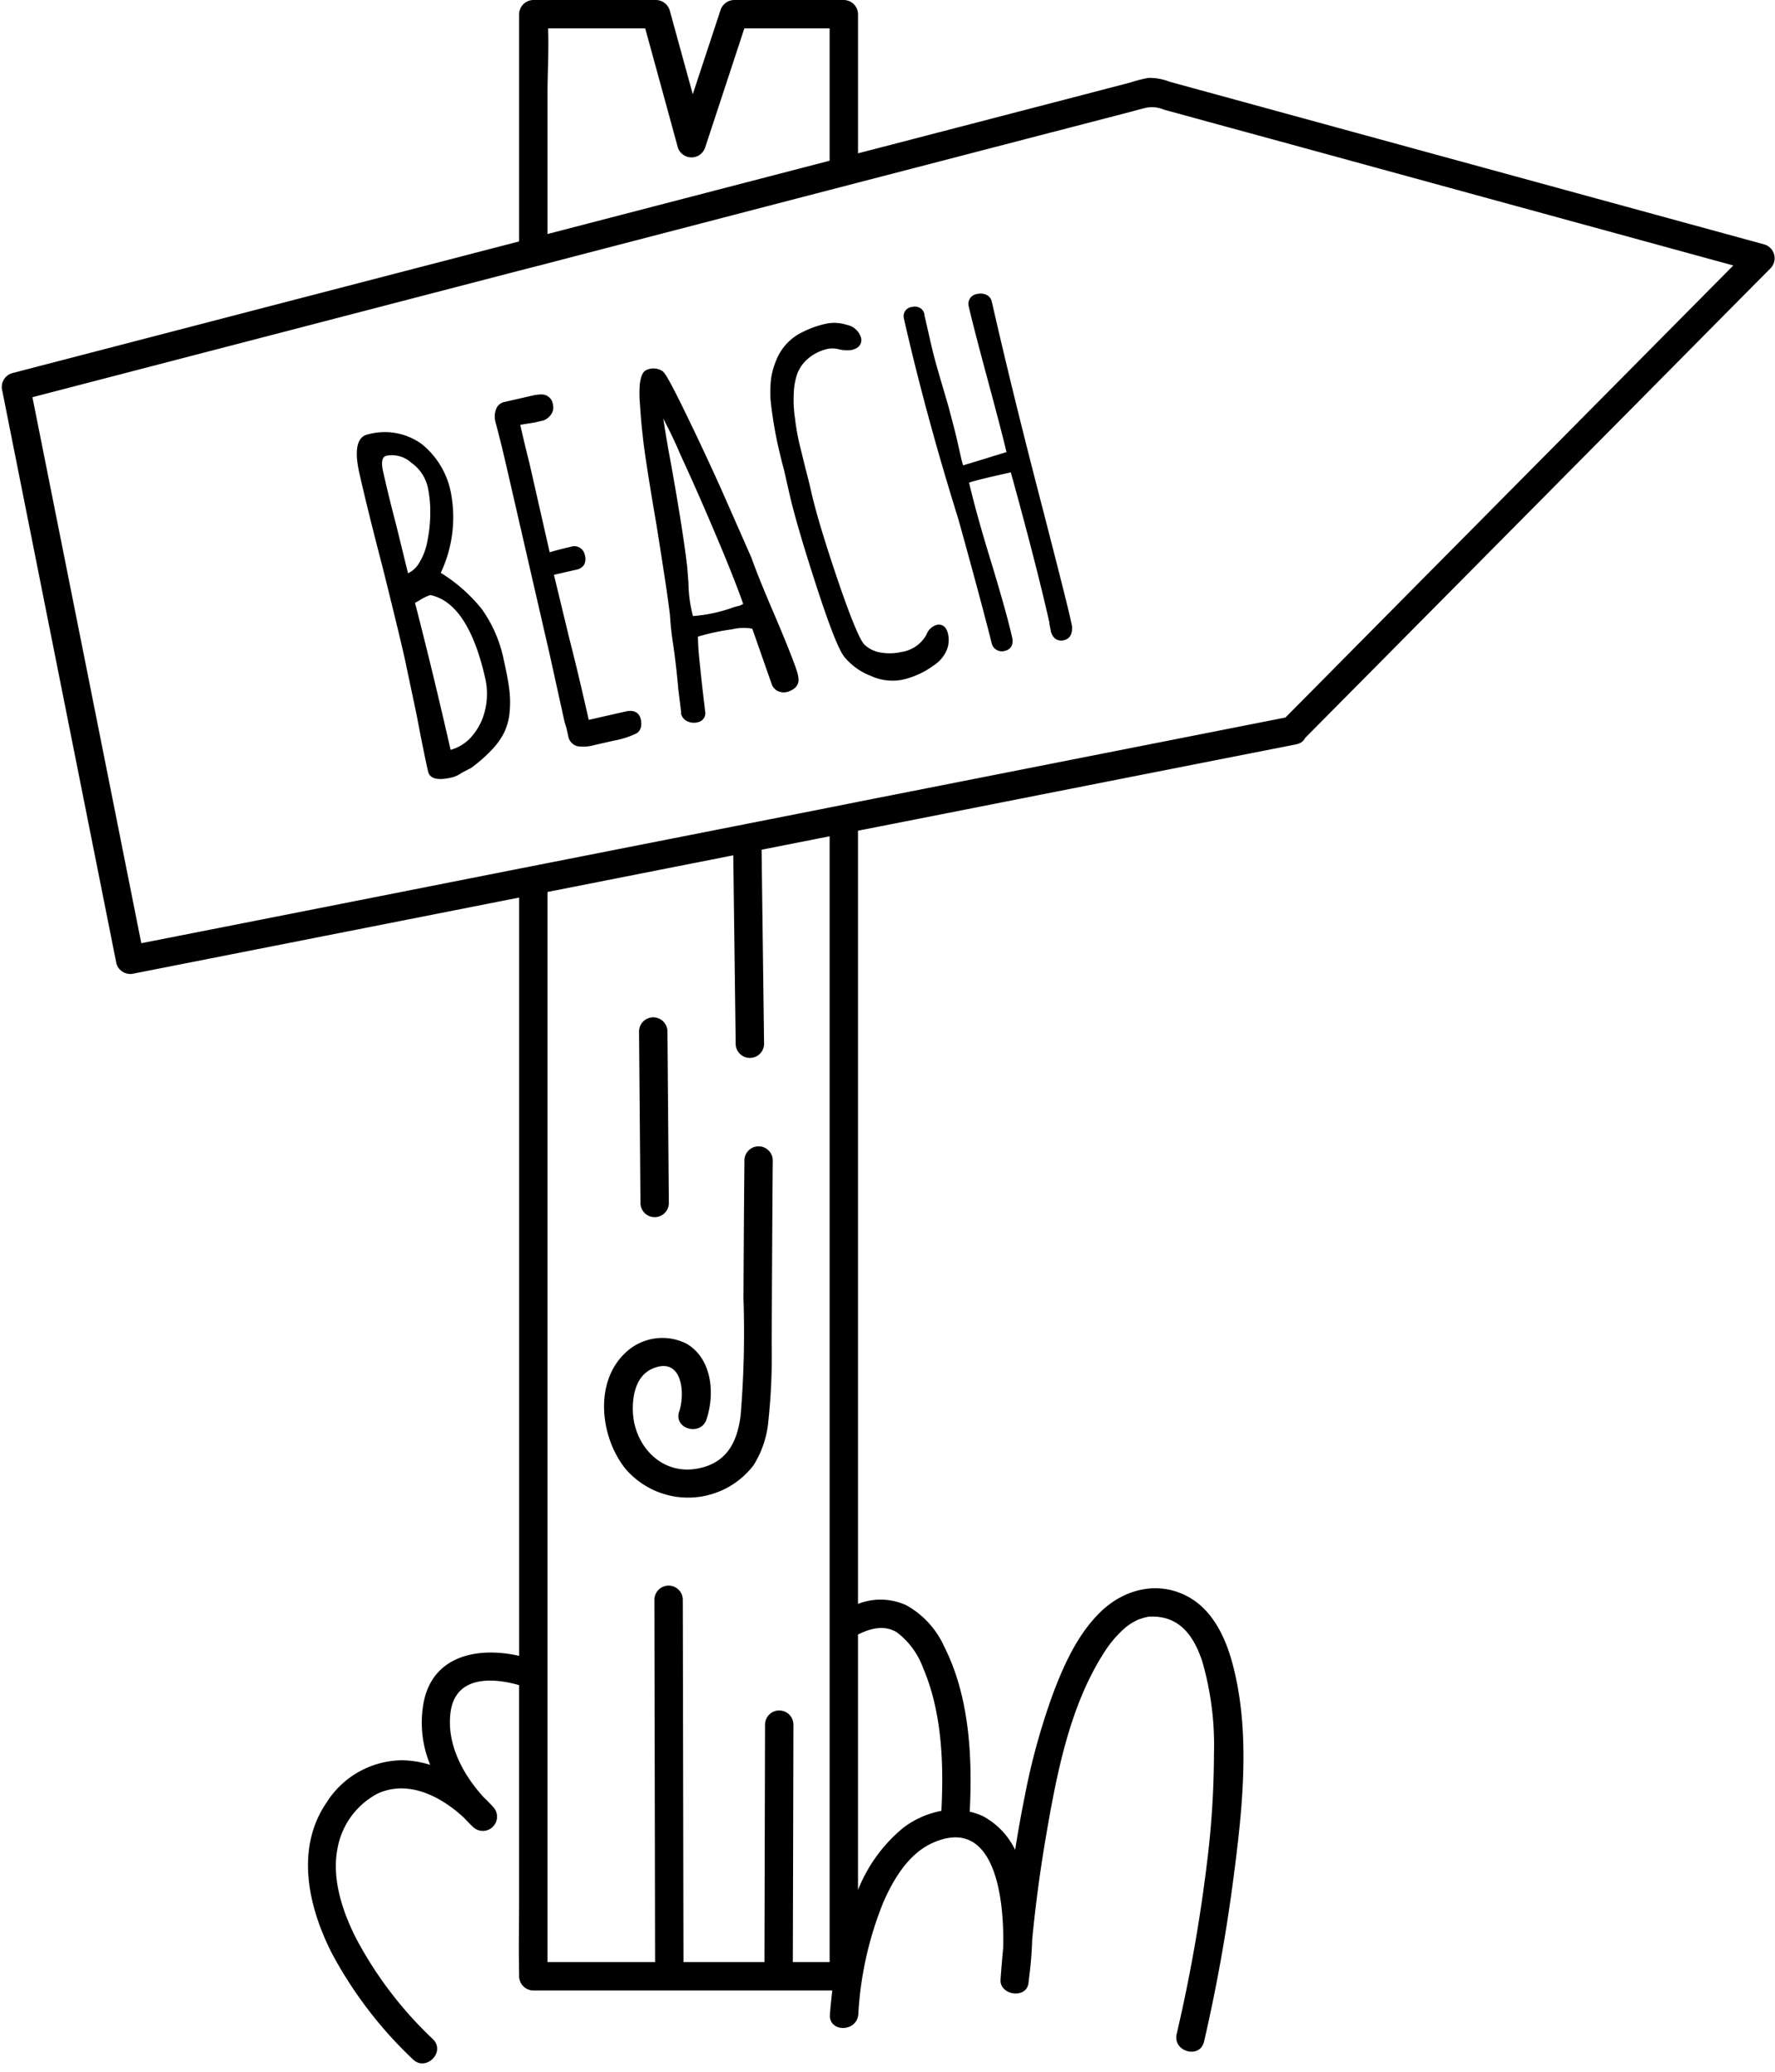 <?xml version="1.0" encoding="UTF-8"?>
<!DOCTYPE svg PUBLIC '-//W3C//DTD SVG 1.0//EN'
          'http://www.w3.org/TR/2001/REC-SVG-20010904/DTD/svg10.dtd'>
<svg height="218.8" preserveAspectRatio="xMidYMid meet" version="1.0" viewBox="-0.2 0.0 187.5 218.8" width="187.5" xmlns="http://www.w3.org/2000/svg" xmlns:xlink="http://www.w3.org/1999/xlink" zoomAndPan="magnify"
><g data-name="48" id="change1_1"
  ><path d="M186.176,25.81l-35.99-9.84q-9-2.46-17.99-4.92l-8.88-2.43a5.607,5.607,0,0,0-2.24-.39,14.8,14.8,0,0,0-1.93.5q-2.43.63-4.84,1.26-11.94,3.105-23.87,6.2V1.5a1.518,1.518,0,0,0-1.5-1.5H77.346A1.543,1.543,0,0,0,75.9,1.1c-.97,2.95-1.95,5.9-2.92,8.85L70.546,1.1A1.543,1.543,0,0,0,69.1,0H56.136a1.524,1.524,0,0,0-1.5,1.5V25.49q-6.45,1.68-12.91,3.35L1.086,39.4a1.524,1.524,0,0,0-1.05,1.84L12.1,101.75a1.532,1.532,0,0,0,1.85,1.04q20.34-4.005,40.69-8.02v80.066c-4.177-.948-8.952-.153-10.044,4.69a11.614,11.614,0,0,0,.649,6.819,10.676,10.676,0,0,0-2.926-.486,9.551,9.551,0,0,0-8.021,4.46c-3.331,4.876-1.935,11.026.566,15.937a43.844,43.844,0,0,0,8.545,11.175c1.38,1.353,3.5-.766,2.122-2.121a41.027,41.027,0,0,1-8.161-10.733c-1.406-2.806-2.533-6.189-1.926-9.36a8.171,8.171,0,0,1,4.232-5.83c3.258-1.514,6.749.3,9.186,2.594.3.317.594.626.9.917a1.5,1.5,0,0,0,2.121-2.121c-.317-.35-.651-.69-1-1.018-2.2-2.42-3.917-5.621-3.493-8.94.487-3.809,4.24-3.752,7.245-2.89V200.24c0,2.69-.06,5.39,0,8.08v.35a1.524,1.524,0,0,0,1.5,1.5H87.719c-.1.838-.187,1.677-.253,2.516-.151,1.925,2.85,1.915,3,0a36.731,36.731,0,0,1,2.647-11.837c1.071-2.446,2.677-5.145,5.228-6.274,6.471-2.864,7.571,5.641,7.427,11.09-.1,1.116-.2,2.231-.277,3.348-.112,1.661,2.709,2.082,2.947.4.018-.133.033-.267.05-.4h0l0-.062a39.565,39.565,0,0,0,.344-4.134q.511-5.325,1.405-10.605c1.134-6.648,2.5-14.023,6.225-19.777a11.71,11.71,0,0,1,2.3-2.653,6.121,6.121,0,0,1,1.355-.805c.017,0,.417-.136.535-.167.149-.041.3-.074.451-.1.042-.007.07-.013.089-.018s.061,0,.139,0c3.119-.1,4.615,2.11,5.482,4.774a31.843,31.843,0,0,1,1.223,9.68,94.309,94.309,0,0,1-.739,11.55,167.752,167.752,0,0,1-3.2,18.063c-.435,1.879,2.457,2.681,2.892.8,1.3-5.612,2.321-11.292,3.072-17,.982-7.463,1.916-15.745-.127-23.115-.733-2.642-2.066-5.418-4.557-6.81-3.206-1.791-6.829-.866-9.336,1.575-2.379,2.317-3.828,5.5-4.986,8.56a70.691,70.691,0,0,0-3.049,11.1c-.365,1.808-.682,3.628-.973,5.452a7.925,7.925,0,0,0-3.331-3.52,6.507,6.507,0,0,0-1.465-.511c.3-5.84-.041-12.209-2.711-17.465a9.412,9.412,0,0,0-3.992-4.335,6.521,6.521,0,0,0-5.1-.139V87.71q9.69-1.9,19.39-3.82,13.4-2.64,26.77-5.27a.355.355,0,0,0,.1-.02.037.037,0,0,1,.03-.01.845.845,0,0,0,.17-.05,1.18,1.18,0,0,0,.78-.63l38.29-38.62q5.43-5.49,10.87-10.97A1.519,1.519,0,0,0,186.176,25.81ZM57.636,9.93c0-2.28.15-4.63.06-6.93h10.26q1.725,6.27,3.44,12.55a1.518,1.518,0,0,0,2.9,0Q76.366,9.28,78.426,3h9.01V16.97l-29.8,7.74Zm29.8,197.24H83.55l.063-25.067a1.5,1.5,0,0,0-3,0L80.55,207.17H72q-.036-19.126-.073-38.252a1.5,1.5,0,0,0-3,0q.036,19.127.073,38.252H57.636V94.18l19.622-3.871q.126,9.947.254,19.895a1.5,1.5,0,0,0,3,0q-.131-10.243-.262-20.486L87.436,88.3Zm7.1-34.82a8.281,8.281,0,0,1,2.782,3.784c1.984,4.649,2.184,10.041,1.924,15.069a9.5,9.5,0,0,0-4.054,1.809,16.253,16.253,0,0,0-4.753,6.539V172.585C91.852,171.872,93.276,171.582,94.537,172.35Zm51.6-107.24q-5.265,5.325-10.55,10.65-22.575,4.455-45.15,8.9l-3,.6q-14.9,2.94-29.8,5.87c-1,.2-2,.4-3,.59L40.056,94.6q-12.66,2.5-25.33,4.99Q8.981,70.76,3.226,41.94q25.71-6.675,51.41-13.36c1-.25,2-.51,3-.77q8.175-2.13,16.34-4.25,6.735-1.755,13.46-3.5l3-.78q9.675-2.505,19.34-5.02c2.99-.77,5.97-1.55,8.95-2.32.73-.19,1.45-.4,2.18-.57a3.22,3.22,0,0,1,1.85.21c1.52.41,3.04.83,4.56,1.25q8.88,2.415,17.75,4.85,18.915,5.175,37.83,10.35Q164.521,46.57,146.136,65.11ZM67.454,127.017q-.073-9.051-.149-18.1a1.5,1.5,0,0,1,3,0q.075,9.051.149,18.1A1.5,1.5,0,0,1,67.454,127.017Zm13.977-4.562c-.056,6.5-.082,13-.117,19.5a63.867,63.867,0,0,1-.341,7.994,10.5,10.5,0,0,1-1.574,4.761,8.706,8.706,0,0,1-13.532.371c-2.63-3.278-3.332-9.008-.1-12.151a5.655,5.655,0,0,1,6.61-1.024c2.662,1.621,2.94,5.262,2.06,7.945-.6,1.83-3.5,1.041-2.893-.8.679-2.071.264-5.871-2.82-4.54-1.763.761-2.148,2.893-2.067,4.617.162,3.466,2.92,6.525,6.592,5.972,3.218-.484,4.431-2.725,4.787-5.662a106.22,106.22,0,0,0,.3-12.3q.033-7.345.1-14.689A1.5,1.5,0,0,1,81.431,122.455ZM67.478,75.913c.207.91-.13,1.331-.448,1.523a9.15,9.15,0,0,1-2.4.769l-1.965.447a4.49,4.49,0,0,1-1.835.147h0A1.321,1.321,0,0,1,59.821,77.7l-.2-.89a6.478,6.478,0,0,1-.238-.832L57.851,69.04,53.409,49.726c-.449-1.975-.876-3.709-1.269-5.155a2.282,2.282,0,0,1,.031-1.286,1.2,1.2,0,0,1,.884-.835l2.9-.66a4.387,4.387,0,0,1,1.141-.142,1.2,1.2,0,0,1,1.111,1.078,1.27,1.27,0,0,1-.233,1.087,1.715,1.715,0,0,1-.764.582l-.863.2L54.8,44.85a.344.344,0,0,0-.041.011c0,.02.008.045.014.074q.5,2.191.948,3.954l2.143,9.422c.712-.208,1.442-.4,2.212-.573a1.133,1.133,0,0,1,1.5.861,1.354,1.354,0,0,1-.085,1.047,1.236,1.236,0,0,1-.813.507l-2.364.537,1.606,6.648c.55,2.131,1.152,4.633,1.788,7.427l.282,1.244,3.913-.89C67.133,74.838,67.419,75.655,67.478,75.913Zm32.458-9a2.821,2.821,0,0,1-.218,1.924,3.758,3.758,0,0,1-1.362,1.475,8.75,8.75,0,0,1-3.289,1.469,5.459,5.459,0,0,1-3.3-.426,6.681,6.681,0,0,1-2.8-2.03c-.6-.78-1.576-3.27-2.982-7.613-1.373-4.233-2.315-7.463-2.8-9.6l-.564-2.48c-.192-.7-.389-1.495-.59-2.377a42.936,42.936,0,0,1-.825-4.943,12.032,12.032,0,0,1,.035-2.238,7.609,7.609,0,0,1,.527-1.964,5.561,5.561,0,0,1,2.846-3.065,10.227,10.227,0,0,1,2.439-.864,4.242,4.242,0,0,1,2.173.113,1.963,1.963,0,0,1,1.534,1.377c.053.235.139,1.023-1.008,1.284a3.569,3.569,0,0,1-1.346-.078,2.721,2.721,0,0,0-1.144-.045,4.786,4.786,0,0,0-2.032.972,4.023,4.023,0,0,0-1.192,1.605,6.873,6.873,0,0,0-.387,2.106,12.7,12.7,0,0,0,.123,2.624,24.5,24.5,0,0,0,.491,2.805l.641,2.6c.2.738.4,1.552.6,2.432.485,2.128,1.427,5.259,2.8,9.3,1.778,5.233,2.516,6.493,2.8,6.779a3.142,3.142,0,0,0,1.7.838,5.542,5.542,0,0,0,2.224-.055A3.61,3.61,0,0,0,97.671,67a1.628,1.628,0,0,1,1.1-1.026C98.92,65.937,99.689,65.82,99.936,66.908Zm13.063-1a1.813,1.813,0,0,1-.025.953,1.01,1.01,0,0,1-.747.721,1.087,1.087,0,0,1-.991-.176,1.412,1.412,0,0,1-.433-.8l-.14-.68a1.778,1.778,0,0,0-.058-.406c-.94-4.133-2.3-9.4-4.028-15.652l-1.641.372c-1.507.344-2.327.567-2.77.711.512,2.187,1.25,4.85,2.193,7.927,1.152,3.769,1.945,6.6,2.357,8.412.2.878-.246,1.308-.731,1.418a1.111,1.111,0,0,1-1.45-.873q-.564-2.264-1.648-6.274t-1.862-6.783C98.756,47.522,96.82,40.4,95.277,33.608a.977.977,0,0,1,.879-1.2,1.107,1.107,0,0,1,.859.127.98.98,0,0,1,.451.81l.776,3.383c.189.833.63,2.411,1.311,4.69l.456,1.574c.465,1.754.736,2.8.814,3.142l.521,2.293a6.092,6.092,0,0,0,.2.707l2.342-.71c1.213-.38,1.869-.58,2.234-.687-.339-1.439-.992-3.946-1.94-7.464-1.051-3.9-1.741-6.569-2.049-7.923a1.043,1.043,0,0,1,.9-1.309,1.481,1.481,0,0,1,.9.059,1.039,1.039,0,0,1,.636.745c1.378,6.057,3.023,12.782,4.89,19.991,1.907,7.366,3.018,11.756,3.4,13.419ZM83.884,70.578c-.455-1.3-1.25-3.275-2.363-5.871-1.093-2.544-1.875-4.483-2.337-5.8l-3.225-7.317c-1.221-2.707-2.477-5.387-3.733-7.964-1.947-4-2.236-4.257-2.431-4.426a1.726,1.726,0,0,0-1.658-.154c-.489.171-.648.806-.742,1.437a11.891,11.891,0,0,0,0,2.11c.1,1.553.21,2.742.312,3.514.122,1.323.611,4.484,1.452,9.393l.252,1.589C70.078,61.3,70.47,63.978,70.574,65a32.471,32.471,0,0,0,.373,3.291c.2,1.429.371,2.933.507,4.491l.3,2.44-.013.144.039.112a1.2,1.2,0,0,0,.8.751,1.609,1.609,0,0,0,1.059-.007.956.956,0,0,0,.657-1.051L74.169,74.1c-.229-1.891-.424-3.718-.581-5.41q-.021-.347-.054-1.094c-.008-.17-.01-.291-.009-.377a22.935,22.935,0,0,1,3.6-.768,5.17,5.17,0,0,1,2.142-.069l2.053,5.861a1.253,1.253,0,0,0,.716.752,1.419,1.419,0,0,0,1.052.024c.8-.282,1.022-.738,1.069-1.145a3.56,3.56,0,0,0-.21-1.11Zm-6-6.615A.556.556,0,0,1,77.71,64l-.431.124A15.988,15.988,0,0,1,73,65.048a14.236,14.236,0,0,1-.473-3.476l-.134-1.7c-.281-2.45-.853-6.093-1.7-10.835-.316-1.669-.57-3.147-.754-4.393q-.036-.24-.066-.468l.207.443c.614,1.182,1.141,2.3,1.575,3.342,1.1,2.366,2.336,5.169,3.681,8.331,1.326,3.121,2.325,5.634,2.971,7.469A1.486,1.486,0,0,1,77.883,63.963ZM53.01,69.653a14.013,14.013,0,0,0-2.318-5.345,16.968,16.968,0,0,0-4.334-3.825,13.737,13.737,0,0,0,1.089-8.369,8.684,8.684,0,0,0-3.109-5.236,6.66,6.66,0,0,0-5.713-1c-1.7.388-1.044,3.291-.827,4.246.6,2.645,1.41,5.911,2.4,9.7,1.072,4.284,1.867,7.562,2.36,9.731l1.246,5.909c.507,2.663.916,4.68,1.215,5.994.26,1.142,1.93.763,2.573.617a3.14,3.14,0,0,0,1-.488l.954-.492a15.193,15.193,0,0,0,2.2-1.921,7.333,7.333,0,0,0,1.339-1.892,6.3,6.3,0,0,0,.553-2.151,10.8,10.8,0,0,0-.041-2.341C53.5,71.994,53.3,70.936,53.01,69.653ZM42.9,60.527l-1.261-5.144c-.431-1.609-.89-3.486-1.366-5.577-.347-1.525.183-1.646.383-1.691a3.042,3.042,0,0,1,2.6.747A4.385,4.385,0,0,1,44.978,51.4a12.437,12.437,0,0,1,.273,2.657,14.788,14.788,0,0,1-.285,2.956,6.532,6.532,0,0,1-.936,2.5A2.65,2.65,0,0,1,42.9,60.527Zm8.145,14.418a6.343,6.343,0,0,1-1.414,2.811h0A4.483,4.483,0,0,1,47.4,79.173c-1.257-5.51-2.521-10.728-3.762-15.523.165-.084.378-.2.657-.381a5.911,5.911,0,0,1,.946-.439c2.654.53,4.607,3.473,5.806,8.746A7.471,7.471,0,0,1,51.049,74.945Z"
  /></g
></svg
>
